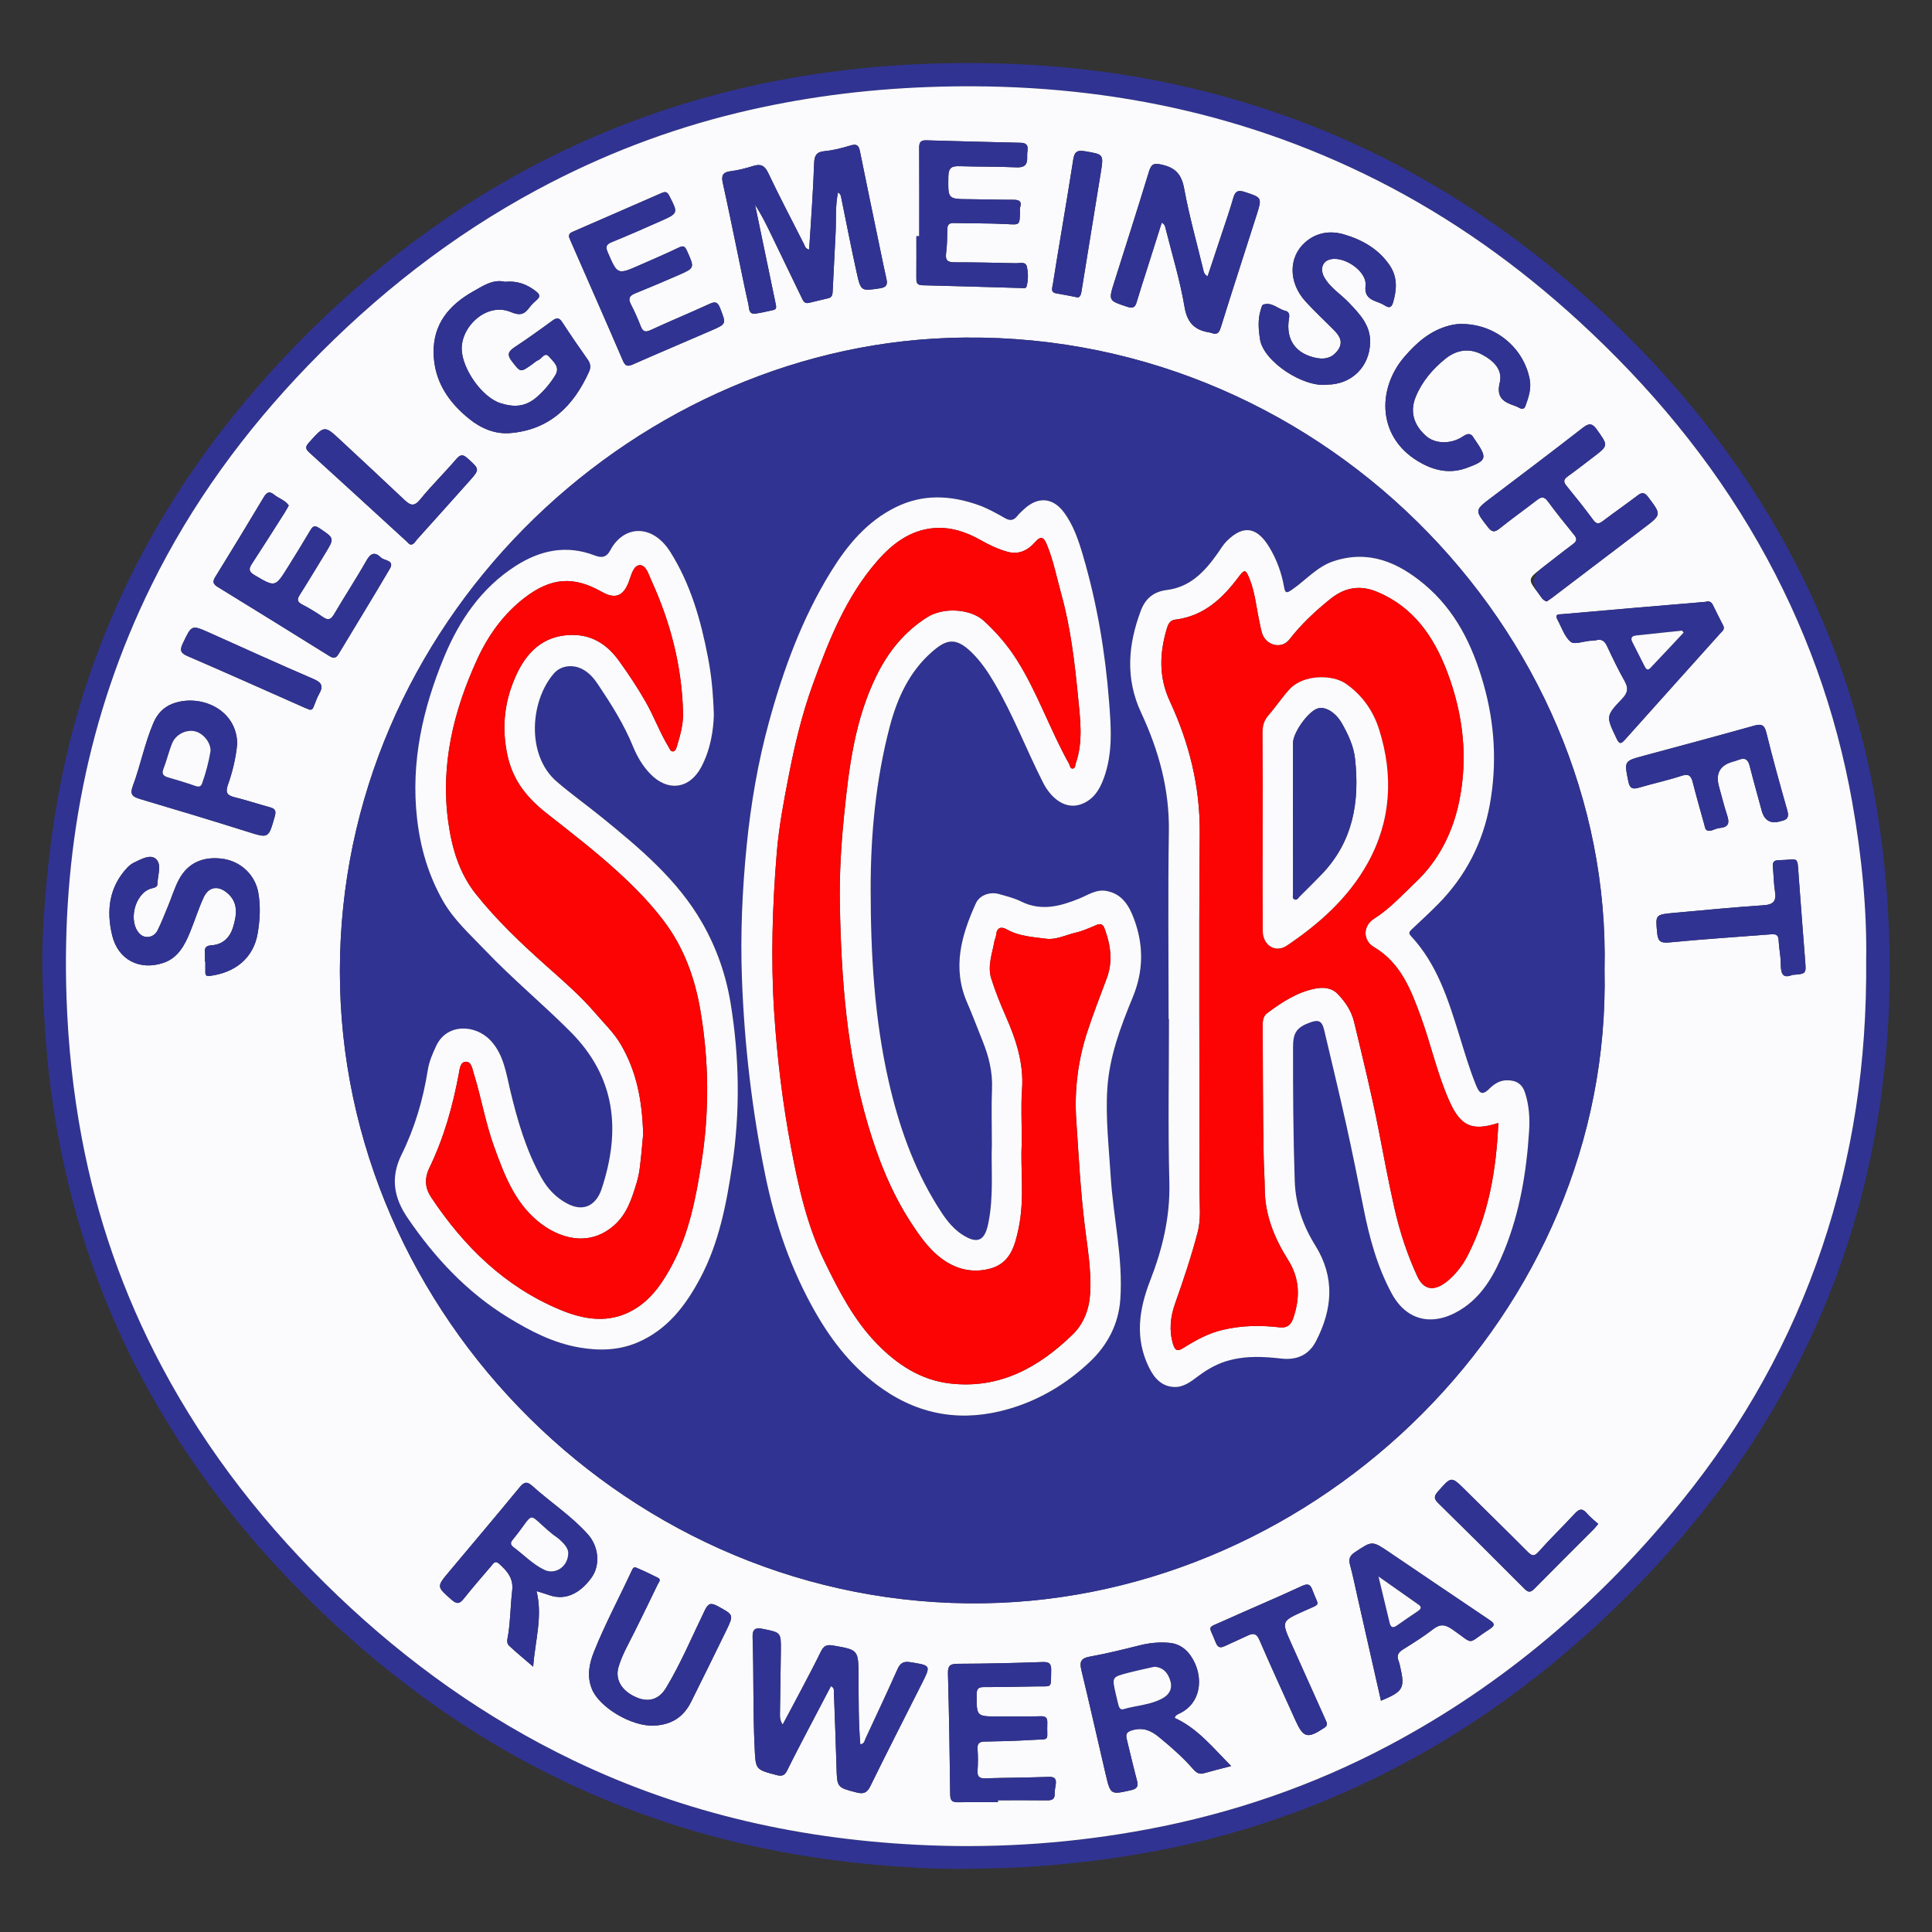 <?xml version="1.0" encoding="UTF-8"?>
<svg xmlns="http://www.w3.org/2000/svg" width="1000" height="1000" version="1.1" viewBox="0 0 1000 1000">
  <rect x="0" y="0" width="1000" height="1000" fill="#333333" stroke="none"/>
  <!-- Generator: Adobe Illustrator 28.7.0, SVG Export Plug-In . SVG Version: 1.2.0 Build 136)  -->
  <g>
    <g id="Ebene_1">
      <g>
        <path d="M497.48,967.37c-29.27-.16-60.95-2.93-92.42-8.75-39.4-7.29-77.15-19.44-113.28-36.69-43.28-20.65-82.14-47.76-117.44-80.17-38.84-35.66-71.84-75.94-97.42-122.12-16.09-29.04-28.62-59.56-37.54-91.62-8.35-29.99-13.63-60.41-15.82-91.44-1.28-18.09-2.23-36.18-1.3-54.3,2.08-40.86,7.87-81.04,20.01-120.32,17.77-57.51,46.51-108.76,85.1-154.72,30.09-35.84,64.29-67.16,102.84-93.68,30.67-21.11,63.45-38.2,98.35-51.2,32.05-11.94,65.04-20.1,98.92-24.78,31.05-4.29,62.23-5.69,93.52-4.6,33.92,1.18,67.46,5.6,100.39,13.78,40.48,10.05,78.96,25.25,115.27,45.95,35.37,20.17,67.42,44.61,96.89,72.67,40.77,38.81,74.49,82.82,99.46,133.35,17.84,36.11,30.29,74.07,37.37,113.73,4.09,22.9,6.43,45.97,7.34,69.27,1.06,27.17-.02,54.21-3.44,81.09-5.83,45.76-18.23,89.73-38.01,131.53-18.42,38.91-42.04,74.34-70.5,106.63-24.93,28.29-52.39,53.71-82.76,76.11-27.32,20.15-56.42,37.1-87.45,50.77-30.07,13.25-61.23,23.05-93.49,29.46-23.47,4.66-47.11,7.56-71,9.05-10.32.65-20.6.67-33.59,1ZM965.93,496.94c.44-25.04-2.18-53.31-7.16-81.43-8.45-47.67-24.68-92.48-48.62-134.5-24.7-43.36-56.29-81.16-92.99-114.82-31.46-28.86-65.94-53.43-104.07-72.73-73.11-37-150.91-51.4-232.42-48.41-33.4,1.23-66.29,5.48-98.75,13.33-36.26,8.77-70.78,22.09-103.63,39.72-44.56,23.91-83.81,54.81-118.85,91.12-32.72,33.89-60.28,71.54-81.11,113.88-33.1,67.28-46.47,138.66-43.89,213.34.84,24.33,3.36,48.43,7.85,72.36,7.8,41.53,21.54,80.97,41.32,118.29,23.69,44.7,54.61,83.88,91.13,118.77,36.27,34.65,76.57,63.44,121.85,85.23,58.21,28.01,119.86,41.51,184.09,44.05,38.03,1.5,75.83-1.26,113.28-8.29,43.81-8.22,85.52-22.49,124.9-43.38,59.57-31.59,109.68-74.58,151.92-126.89,31.77-39.35,56.14-82.85,72.31-130.85,15.85-47.13,23.28-95.59,22.84-148.79Z" fill="#303392"/>
        <path d="M965.93,496.94c.44,53.2-6.99,101.66-22.85,148.78-16.16,48-40.53,91.51-72.31,130.85-42.24,52.31-92.36,95.3-151.92,126.89-39.39,20.89-81.1,35.15-124.9,43.38-37.45,7.03-75.24,9.8-113.28,8.29-64.23-2.54-125.88-16.04-184.09-44.05-45.28-21.79-85.58-50.58-121.85-85.23-36.52-34.89-67.43-74.07-91.13-118.77-19.78-37.31-33.52-76.75-41.32-118.29-4.49-23.93-7.01-48.03-7.85-72.36-2.58-74.68,10.79-146.06,43.89-213.34,20.83-42.34,48.4-79.99,81.11-113.88,35.05-36.31,74.29-67.2,118.85-91.12,32.85-17.63,67.37-30.95,103.63-39.72,32.46-7.85,65.35-12.11,98.75-13.33,81.51-2.99,159.31,11.41,232.42,48.41,38.13,19.3,72.61,43.87,104.07,72.73,36.69,33.66,68.29,71.47,92.99,114.82,23.94,42.02,40.17,86.83,48.62,134.5,4.99,28.13,7.61,56.4,7.17,81.44ZM830.5,501.94c4.14-175.35-149.28-333.96-339.96-327.01-165.5,6.03-314.54,147.93-314.62,327.71-.07,177.91,150.75,330.01,333.33,327.21,173.23-2.67,325.16-150.08,321.25-327.91ZM433.77,99.58c1.48.97,1.48,2,1.68,2.95,2.63,12.86,5.12,25.74,7.96,38.56,2.17,9.82,2.34,9.59,12.13,8.13,3.63-.54,3.88-2.22,3.23-5.08-1.03-4.53-1.96-9.08-2.9-13.63-3.61-17.41-7.25-34.82-10.78-52.25-.58-2.86-1.56-3.93-4.69-3-4.45,1.32-9.02,2.57-13.62,2.98-4.18.37-5.24,2.34-5.37,6-.26,7.47-.7,14.94-1.14,22.41-.44,7.48-.97,14.96-1.47,22.53-2.03-.44-2.12-1.76-2.62-2.74-6.25-12.32-12.67-24.55-18.61-37.01-1.84-3.87-3.92-4.68-7.72-3.51-3.81,1.17-7.71,2.23-11.65,2.7-4.08.49-4.93,2.27-4.09,6.03,2.49,11.19,4.77,22.43,7.11,33.65,2.04,9.76,3.94,19.56,6.16,29.28.43,1.9.01,5.29,3.71,4.76,3.12-.45,6.2-1.2,9.28-1.88,1.56-.35,1.47-1.55,1.21-2.77-3.59-17.25-7.18-34.51-10.77-51.76,2.54,4.01,4.78,8.16,6.84,12.39,5.75,11.81,11.42,23.66,17.15,35.48.78,1.61,1.38,3.58,3.89,2.98,3.39-.81,6.79-1.6,10.18-2.45,1.8-.45,2.04-1.86,2.12-3.48.47-10.12.98-20.24,1.52-30.35.36-6.86-.26-13.79,1.26-20.92ZM430.08,872.75c1.71.79,1.5,1.87,1.53,2.84.47,12.97,1,25.93,1.36,38.9.29,10.76.22,10.69,10.45,13.31,3.39.87,5.33.27,7.03-3.2,8.71-17.77,17.74-35.37,26.62-53.05,4.85-9.66,4.79-9.47-5.83-11.19-3.72-.6-5.32.52-6.75,3.74-5.35,12-10.93,23.9-16.49,35.81-.51,1.1-.55,2.72-2.71,2.97-.99-11.8-.84-23.59-.91-35.36-.09-13.67-.05-13.53-13.48-15.84-3.37-.58-4.76.6-6.1,3.35-3.28,6.73-6.8,13.34-10.28,19.97-3.1,5.91-6.27,11.78-9.41,17.67-1.26-1.88-1.44-3.45-1.42-5.02.14-11.15.38-22.3.48-33.45.08-9.31-.01-9.19-9.22-11.06-4.12-.84-5.56.09-5.4,4.58.65,18.8.13,37.61,1.03,56.42.56,11.78.19,11.69,11.36,14.64,2.81.74,4.24.21,5.5-2.38,3.36-6.87,6.94-13.64,10.47-20.43,4.04-7.78,8.13-15.52,12.17-23.22ZM625.06,143.01c-1.99-1.09-2.02-2.49-2.32-3.72-3.36-13.88-7.24-27.67-9.82-41.7-1.34-7.28-4.41-10.75-11.51-12.35-4.09-.92-5.48-.45-6.68,3.47-5.83,19.06-11.89,38.05-17.91,57.05-3.14,9.92-3.15,9.8,6.71,13.05,2.71.89,3.97.38,4.76-2.3,1.6-5.41,3.36-10.78,5.07-16.16,2.62-8.28,5.25-16.56,7.96-25.1,1.6.91,1.72,1.89,1.95,2.84,3.37,13.55,7.53,26.96,9.83,40.69,1.4,8.34,5.28,12.09,12.92,13.29.33.05.66.12.97.24,2.72,1,3.92.29,4.86-2.75,6.05-19.52,12.45-38.92,18.61-58.41,2.84-8.99,2.67-8.9-6.39-11.86-3.37-1.1-4.77-.21-5.71,3.11-1.72,6.07-3.82,12.04-5.8,18.03-2.46,7.5-4.96,14.96-7.5,22.58ZM261.32,145.86c-6.09-1.47-11.23,2.05-16.4,4.97-12.33,6.95-20.7,16.71-20.49,31.73.2,14.53,7.54,25.46,18.43,34.25,6.11,4.93,13.35,8,21.19,7.36,20.39-1.67,32.86-14.03,40.87-31.85.94-2.1.78-4.06-.65-6.09-4.51-6.39-8.94-12.84-13.21-19.39-1.58-2.42-2.84-2.58-5.13-.89-6.43,4.73-12.94,9.37-19.6,13.78-3.28,2.17-4.02,3.9-1.35,7.32,4.49,5.74,4.26,5.92,10.37,1.58,1.09-.77,2.09-1.76,3.29-2.24,1.87-.74,3.32-4.58,5.73-1.61,2.11,2.6,5.7,5.1,3,9.5-2.57,4.2-5.53,7.71-9.36,11.1-6.16,5.45-12.16,5.43-18.86,3.34-9.62-2.99-19.76-17.61-20.16-27.67-.48-12.08,13-24.73,25.35-19.56,4.91,2.06,7.09,1.2,9.73-2.38,1.07-1.46,2.45-2.73,3.82-3.94,1.93-1.72,1.41-2.9-.42-4.34-4.64-3.65-9.75-5.62-16.15-4.97ZM608,889.19c.45-1.53,1.64-1.87,2.66-2.37,10.9-5.31,11.79-17.48,7.72-26.16-2.53-5.39-6.59-9.7-13.07-10.32-5.15-.49-10.25,0-15.32,1.27-8.54,2.13-17.09,4.28-25.74,5.82-4.6.82-5.62,2.5-4.55,6.93,4.34,17.92,8.35,35.93,12.56,53.88,2.55,10.86,2.6,10.74,13.23,8.34,3.01-.68,3.81-1.93,3.04-4.86-1.83-6.91-3.45-13.87-5.15-20.81-.68-2.77-.98-4.42,3.08-5.47,5.72-1.48,9.64.57,13.55,3.77,6.17,5.06,12.17,10.31,17.44,16.34,1.46,1.67,2.99,3.05,5.58,2.31,4.44-1.28,8.94-2.37,14.22-3.75-9.41-9.48-17.35-19.52-29.25-24.92ZM277.72,823.56c2.55.8,4.57,1.37,6.54,2.07,9.63,3.4,17.24-2.44,22.04-9.25,4.47-6.34,3.6-15.87-1.91-22.09-8.55-9.64-19.42-16.64-28.91-25.21-2.53-2.28-4.12-2.18-6.37.56-12.05,14.64-24.29,29.13-36.48,43.66-6.77,8.06-6.66,7.91,1.21,14.81,2.82,2.48,4.24,1.84,6.29-.74,4.56-5.72,9.36-11.26,14.13-16.81.99-1.15,1.93-3.09,3.97-1.26,4.16,3.73,7.64,7.52,6.88,13.96-.89,7.58-.89,15.26-2.07,22.84-.29,1.87-1.15,4.2.49,5.74,3.77,3.53,7.78,6.81,12.43,10.82,1.05-13.67,4.99-25.92,1.76-39.1ZM294.53,122.59c.23.61.43,1.24.7,1.85,9.07,20.71,18.21,41.38,27.14,62.15,1.26,2.93,2.43,3.25,5.2,2.03,13.54-5.97,27.18-11.71,40.75-17.61,7.74-3.36,7.57-3.38,4.45-11.41-1.18-3.04-2.32-3.79-5.45-2.34-10.11,4.66-20.42,8.89-30.52,13.57-2.92,1.35-4.09.77-5.18-2.02-1.5-3.87-3.19-7.68-5.1-11.36-1.57-3.02-.61-4.45,2.29-5.62,7.4-2.99,14.76-6.11,22.08-9.3,8.8-3.83,8.67-3.84,4.72-12.62-1.06-2.36-1.79-2.98-4.31-1.76-6.58,3.18-13.32,6.04-20.01,8.99-11.75,5.18-11.68,5.14-16.74-6.58-1.19-2.76-.83-4.05,2.07-5.23,8.47-3.44,16.84-7.12,25.19-10.83,9.3-4.13,9.23-4.17,4.62-13.11-.95-1.84-1.8-2.44-3.85-1.54-15.21,6.69-30.48,13.27-45.71,19.93-1.16.52-2.55,1.02-2.34,2.81ZM475.81,122.27h-1.48c0,7.15.03,14.3-.02,21.46-.02,2.18.04,3.84,3.03,3.91,16.95.4,33.9.95,50.84,1.43,1.13.03,2.85.44,3.17-.74.93-3.38.9-7.01.14-10.35-.63-2.74-3.61-1.69-5.62-1.74-10.64-.25-21.27-.47-31.91-.47-3.48,0-4.73-1.06-4.26-4.66.53-4.1.58-8.28.64-12.43.03-2.33.91-3.29,3.27-3.24,9.15.2,18.31.07,27.44.55,6.67.35,6.71.65,6.9-5.99.02-.83-.2-1.72.03-2.48,1.17-3.76-.86-4.13-3.87-4.12-7.32.02-14.64-.25-21.95-.29-11.79-.06-11.42-.02-11.29-11.66.06-5.15,2.22-5.55,6.27-5.42,9.64.33,19.31.13,28.94.58,4.19.2,5.73-1.32,5.6-5.23-.04-1.16-.01-2.34.16-3.48.43-2.79-.76-3.93-3.51-4-16.28-.38-32.56-.77-48.84-1.27-2.86-.09-3.73.98-3.72,3.77.09,15.29.04,30.58.04,45.87ZM149.47,261.66c-1.86-2.82-5.14-3.6-7.51-5.56-2.44-2.02-3.85-1.43-5.43,1.21-8.28,13.86-16.66,27.66-25.16,41.4-1.55,2.5-.97,3.69,1.32,5.1,19.29,11.85,38.54,23.75,57.75,35.73,2.2,1.37,3.45,1.23,4.81-1.04,8.81-14.71,17.83-29.29,26.49-44.08,2.66-4.55-2.83-4.1-4.58-5.84-3.04-3.02-5.25-2.42-7.5,1.57-5.31,9.41-11.29,18.43-16.74,27.76-1.69,2.89-3.11,3.3-5.82,1.44-3.43-2.35-6.99-4.55-10.68-6.45-2.63-1.36-2.78-2.64-1.27-5.01,4.46-7.02,8.72-14.18,13.07-21.27,4.98-8.13,4.89-7.98-2.9-13.22-2.65-1.78-3.54-.91-4.84,1.32-3.72,6.31-7.57,12.54-11.45,18.75-6.65,10.66-6.61,10.52-17.4,4.15-3.04-1.8-2.9-3.28-1.22-5.85,5.66-8.63,11.16-17.36,16.7-26.07.82-1.26,1.51-2.57,2.36-4.04ZM106.06,497.7h.23c0,1.83.01,3.66,0,5.48-.01,1.73.62,2.18,2.47,1.93,12.84-1.73,22.45-9.02,24.65-22.2,1.16-6.97,1.51-13.81.3-20.79-1.56-9.06-8.91-16.52-19.09-17.71-9.23-1.08-17.36,1.92-22.12,11.06-2.2,4.23-3.6,8.87-5.43,13.3-1.78,4.29-3.45,8.64-5.52,12.8-1.87,3.76-6.5,4.5-9.2,1.79-6.19-6.23-2.71-20.71,5.64-23.4,1.42-.46,3.47-.56,3.49-2.28.06-4.41,2.33-9.98-.61-12.93-2.91-2.92-7.85-.02-11.6,1.77-1.31.63-2.52,1.63-3.52,2.7-9.39,10.12-10.73,22.32-7.69,34.93,3.05,12.67,14.3,18.4,26.64,14.17,7.54-2.58,10.98-9.24,13.78-16.12,2.38-5.84,4.26-11.89,6.88-17.61,2.58-5.65,7.42-6.41,12.13-2.51,6.1,5.06,5.02,11.56,3.15,17.82-1.56,5.21-5.24,8.99-11.06,9.36-2.9.18-3.82,1.23-3.55,3.93.15,1.51.03,3.02.03,4.51ZM687.03,199.09c12.66-.12,21.91-9.33,22.16-21.91.18-8.91-5.4-14.61-10.92-20.45-4.3-4.55-9.95-7.83-13.01-13.57-1.87-3.51-.96-7.16,2.09-8.51,7.09-3.14,20.28,5.38,19.46,13.1-.52,4.89,1.49,6.85,5.38,8.28,1.56.57,3.15,1.18,4.54,2.06,2.21,1.41,3.49,1.27,4.31-1.49,1.96-6.63,2.38-13.13-1.66-19.15-5.75-8.56-14.34-13.39-23.83-16.15-7.06-2.05-14.27-1.02-20.13,4.24-8.53,7.66-8.54,20.65.21,30.35,4.67,5.18,9.83,9.9,14.74,14.87,2.85,2.89,5.02,6.08,2.35,10.16-2.54,3.88-6.34,5.25-10.84,4.45-11.16-1.98-16.58-9.52-14.67-20.64.36-2.08-.05-3.39-1.93-3.85-3.88-.96-7-4.77-11.47-3.2-.65.23-.95,1.68-1.24,2.63-1.58,5.05-1.19,10.13-.39,15.27,1.76,11.52,22.5,25.15,34.85,23.51ZM800.57,311.33c.98-.68,2.08-1.39,3.13-2.19,15.76-11.97,31.51-23.96,47.28-35.93,9.07-6.89,8.97-6.79,2.1-15.94-1.92-2.56-3.24-2.53-5.57-.74-5.81,4.44-11.84,8.6-17.67,13.02-2.05,1.55-3.34,2.09-5.19-.43-4.43-6.03-9.12-11.88-13.85-17.67-1.67-2.04-1.55-3.28.59-4.82,4.46-3.2,8.78-6.58,13.15-9.91,8.08-6.15,7.9-6.04,2.03-14.32-2.45-3.46-4.14-3.45-7.36-.94-15.62,12.15-31.42,24.09-47.2,36.03-8.78,6.64-8.75,6.52-1.89,15.32,1.93,2.48,3.28,2.99,5.93.86,6.35-5.1,13.02-9.81,19.46-14.82,2.28-1.77,3.75-1.94,5.65.65,4.34,5.89,8.92,11.61,13.55,17.28,1.65,2.01,1.56,3.28-.54,4.85-5.34,3.97-10.54,8.12-15.81,12.18-7.72,5.94-7.76,5.96-1.8,13.67,1.08,1.39,1.84,3.2,4.01,3.85ZM882.75,311.52c-12.09,1.02-24.19,2.02-36.28,3.06-12.59,1.08-25.17,2.18-37.75,3.29-1.75.15-4.26-.23-2.55,2.92,2.14,3.94,3.6,8.73,6.81,11.41,1.87,1.57,6.58-.25,10.02-.54,1-.08,2.04.03,2.98-.25,2.99-.87,4.58.35,5.84,3.05,2.81,6.02,5.68,12.03,8.95,17.81,2.09,3.7,2.03,6.1-1.16,9.44-8.6,8.99-8.27,9.16-2.94,20.41,1.37,2.89,2.17,3.24,4.35.8,16.39-18.37,32.87-36.67,49.3-55,1.05-1.18,2.66-2.14,1.56-4.23-1.86-3.53-3.59-7.13-5.37-10.71-.81-1.6-2.11-1.99-3.76-1.46ZM516.51,932.79v-.98c8.48,0,16.96-.07,25.44.04,2.66.03,4.09-.65,3.97-3.61-.07-1.63.4-3.29.57-4.94.29-2.78-.79-3.7-3.75-3.59-10.96.41-21.94.42-32.91.75-3.17.1-4.04-1.11-3.84-4.1.24-3.65.24-7.34,0-10.98-.19-2.78.68-3.89,3.53-3.94,7.97-.15,15.96-.32,23.91-.82,10.84-.68,8.25,1.2,8.66-8.86.12-3.02-1.09-3.52-3.83-3.43-7.15.23-14.32.1-21.48.11-11.41.01-11.32,0-11.26-11.51.02-2.85.92-3.71,3.73-3.7,8.98.03,17.97-.22,26.95-.34,8.94-.12,7.6,1.08,7.89-8.12.11-3.42-.75-4.64-4.45-4.5-14.62.53-29.26.85-43.89.91-3.88.02-5.2.9-5.09,4.97.57,20.95.93,41.91,1.16,62.87.04,3.33,1.43,3.85,4.22,3.81,6.82-.12,13.65-.04,20.47-.04ZM122.78,384.93c-.3-18.35-19.88-26.04-33.68-20.6-4.57,1.8-7.7,5.15-9.75,9.97-4.51,10.6-6.63,21.92-10.64,32.63-1.69,4.52.17,5.57,3.92,6.68,18.32,5.43,36.63,10.94,54.85,16.69,11.7,3.7,11.44,3.85,14.75-7.78.96-3.37-.29-4.07-2.87-4.78-5.92-1.64-11.77-3.56-17.74-5.04-3.78-.94-5.18-2.21-3.67-6.46,2.51-7.02,4.2-14.34,4.83-21.31ZM758.03,167.73c-2.68-.21-5.27.11-7.9.8-9.76,2.56-16.82,8.72-23.25,16.2-14.45,16.81-14.22,42.83,9.3,55.27,7.45,3.94,14.97,5.13,22.99,2.2,10.38-3.8,10.78-5.04,4.58-14.13-.28-.41-.62-.8-.85-1.23-1.47-2.72-3.09-2.67-5.61-.98-6.24,4.19-14.4,3.97-19.1-.13-6.47-5.66-8.5-12.66-5.49-20.14,3.24-8.03,8.79-14.52,15.38-19.86,5.61-4.55,12.26-5.83,19.1-2.18,5.82,3.11,10.74,7.76,9.09,14.53-1.95,7.95,2.22,10.12,8.01,12.05.78.26,1.51.69,2.26,1.06,1.46.73,2.45.56,3.07-1.16,1.6-4.41,3.08-8.9,2.18-13.63-3.06-16.12-17.19-28.03-33.76-28.67ZM338.67,893.17c8.91-.48,15.07-4.35,19.03-12.28,6.09-12.18,12.09-24.4,18.06-36.64,4.17-8.55,4.01-8.38-4.28-12.9-3.47-1.89-4.89-1.55-6.66,2.11-6.53,13.43-12.29,27.25-20.01,40.08-3.61,6-8.88,7.76-15.26,5.07-7.74-3.27-11.36-9.26-9.38-15.88,1.09-3.64,2.64-7.09,4.4-10.51,5.49-10.63,10.64-21.42,15.88-32.18.51-1.05,1.97-2.43.08-3.39-3.69-1.89-7.45-3.66-11.28-5.26-1.4-.58-1.92.84-2.42,1.91-6.43,13.85-13.66,27.33-19.34,41.52-2.52,6.31-3.83,12.66-1.13,19.38,3.84,9.58,20.68,19.6,32.31,18.97ZM714.79,880.29c11.63-4.87,12.49-6.44,9.91-17.74-.22-.97-.43-1.96-.8-2.88-1.05-2.6-.27-4.3,2.11-5.8,5.34-3.37,10.76-6.69,15.73-10.57,3.67-2.86,6.24-2.53,9.99.06,12.07,8.35,6.91,7.78,19.24-.07,3.49-2.22,2.3-3.28-.33-5.03-17.26-11.57-34.43-23.27-51.64-34.9-8.85-5.98-8.79-5.84-17.6.01-2.65,1.75-3.5,3.43-2.64,6.54,1.54,5.6,2.66,11.31,3.95,16.97,4.02,17.78,8.04,35.56,12.08,53.41ZM885.84,429.88c1.04-.32,2.75-1.17,4.53-1.35,4.59-.45,4.8-2.82,3.58-6.54-1.61-4.88-2.82-9.89-4.21-14.85q-2.81-10.08,7-12.84c1.12-.31,2.24-.64,3.31-1.06,3.3-1.29,4.79.06,5.6,3.3,1.95,7.73,4.14,15.39,6.21,23.09q2.1,7.76,9.88,5.41c.16-.05.32-.1.48-.14,3.08-.64,3.81-2.17,2.9-5.35-3.82-13.41-7.55-26.85-10.88-40.38-1.05-4.28-2.79-4.54-6.5-3.5-18.86,5.28-37.77,10.36-56.68,15.44-10.53,2.83-10.4,2.74-8.25,13.33.73,3.61,2.16,4.24,5.45,3.27,7.32-2.16,14.82-3.77,22.07-6.14,3.76-1.23,4.97-.05,5.82,3.33,1.88,7.4,4,14.74,6.03,22.1.44,1.52.35,3.56,3.66,2.88ZM927.72,504.6c7.19-.55,7.16-.55,6.64-7.15-1.14-14.56-2.28-29.13-3.34-43.7-.84-11.49.24-8.65-10.4-8.53-2.31.02-3.25,1.02-3,3.41.45,4.29.45,8.64,1.12,12.88.77,4.87-.79,6.7-5.86,7.04-15.57,1.05-31.11,2.53-46.66,3.97-9.55.89-9.36.98-8.45,10.54.42,4.37,1.99,5.15,6.32,4.73,17.52-1.7,35.09-2.82,52.65-4.2,2.33-.18,3.75.22,3.87,3.07.16,3.98,1.07,7.93,1.1,11.9.04,4.77.6,8.31,6.01,6.04ZM212.95,281.86c1.48-.29,2.02-1.66,2.88-2.62,9.03-10.01,18.02-20.05,26.99-30.11,5.58-6.26,5.49-6.21-.77-11.87-2.33-2.1-3.69-2.24-5.92.39-6.03,7.09-12.76,13.61-18.62,20.84-3.19,3.94-5.18,3.1-8.2.23-10.86-10.3-21.87-20.46-32.82-30.67-8.6-8.03-8.52-7.95-16.52.95-1.88,2.1-2.08,3.2.07,5.15,16.88,15.32,33.66,30.75,50.48,46.13.72.66,1.26,1.62,2.43,1.58ZM686.77,891.72c-.32-.72-.78-1.78-1.25-2.83-5.71-12.72-11.42-25.44-17.13-38.17-5.23-11.66-5.18-11.57,6.7-16.92,9.27-4.17,7.38-2.02,4.23-10.74-1.02-2.83-2.16-3.68-5.45-2.15-13.39,6.23-27.03,11.92-40.49,18.01-9.2,4.16-7.69,1.95-4.16,11.15,1.1,2.86,2.49,3.02,4.88,1.88,3.89-1.86,7.87-3.54,11.75-5.4,2.92-1.4,4.56-1.08,6.02,2.31,5.99,13.87,12.33,27.58,18.53,41.36,4.21,9.35,6.24,9.9,14.92,4.18.93-.61,1.66-1.11,1.45-2.68ZM827.24,788.78c-2.07-1.89-4.21-3.49-5.88-5.47-2.36-2.82-4.03-2.3-6.32.18-6.08,6.61-12.58,12.85-18.54,19.57-2.33,2.63-3.5,2.46-5.79.15-10.67-10.75-21.53-21.32-32.29-31.98-7.27-7.21-7.14-7.15-14.04.66-2.07,2.35-2.44,3.7-.02,6.07,14.98,14.68,29.86,29.48,44.65,44.35,2.03,2.04,3.2,2.04,5.19.01,10.15-10.33,20.45-20.53,30.68-30.78.7-.69,1.28-1.48,2.36-2.76ZM160.25,367.33c1.52.18,1.81-.86,2.19-1.76.91-2.14,1.58-4.41,2.74-6.4,2.27-3.93,1.45-5.86-2.92-7.73-18-7.72-35.81-15.87-53.7-23.87-9.47-4.23-9.33-4.16-13.86,5.32-1.63,3.4-1.55,5.02,2.32,6.69,20.28,8.73,40.42,17.78,60.62,26.71.91.39,1.85.73,2.61,1.04ZM557.38,153.85c1.08.35,1.99-.43,2.38-2.9,3.28-20.67,6.78-41.3,10.06-61.97,1.49-9.36,1.27-9.04-8.35-10.72-4.48-.78-5.43.85-6.01,4.59-1.95,12.64-4.1,25.24-6.18,37.85-1.46,8.85-2.98,17.68-4.34,26.54-.27,1.74-1.37,4.12,1.91,4.63,3.11.49,6.2,1.16,10.53,1.98Z" fill="#fbfbfd"/>
        <path d="M830.5,501.94c3.91,177.83-148.02,325.25-321.25,327.91-182.57,2.81-333.4-149.29-333.33-327.21.07-179.78,149.12-321.68,314.62-327.71,190.68-6.95,344.1,151.66,339.96,327.01ZM513.38,592.39c-.48,12.12,1.09,26.63-1.85,40.99-1.84,9-5.69,10.7-13.48,5.65-5.77-3.74-9.53-9.42-12.97-14.96-12.3-19.82-19.88-41.6-25.06-64.26-7.48-32.8-9.33-66.18-9.35-99.65-.02-28.33,2.67-56.49,9.87-84,3.84-14.67,10.08-28.34,21.68-38.58,7.52-6.64,12.37-7.98,20.62.02,4.73,4.59,8.34,9.91,11.65,15.51,9.83,16.64,16.67,34.74,25.39,51.93,4.29,8.46,11.87,14.3,20.01,11.14,6.09-2.36,9.14-7.2,11.35-13.09,4.9-13.09,3.86-26.63,2.83-40-1.98-25.57-6.24-50.8-13.48-75.48-2.35-8.02-4.97-15.93-10.08-22.65-5.64-7.43-13.26-7.94-20.18-1.64-1.35,1.23-2.74,2.47-3.87,3.9-1.79,2.25-3.75,2.38-6.11,1.07-4.48-2.51-8.88-5.06-13.81-6.82-14.53-5.18-28.83-5.88-42.94,1.1-14.89,7.36-25.07,19.67-33.53,33.38-14.86,24.08-24.49,50.37-31.97,77.57-5.8,21.07-9.46,42.6-11.61,64.19-2.28,22.78-3.31,45.74-2.45,68.77,1.27,34.33,5.21,68.26,12.1,101.9,5.1,24.9,13.21,48.59,25.86,70.76,8.95,15.69,19.85,29.37,34.81,39.77,20.21,14.06,42.09,17.15,65.43,10.35,15.9-4.63,29.94-13.09,41.88-24.36,9.09-8.58,14.89-19.45,15.78-32.44,1.48-21.46-3.68-42.39-4.99-63.63-.93-15.1-2.71-30.18-1.74-45.31,1.06-16.65,6.9-32.14,13.17-47.35,5.57-13.5,5.69-26.86.71-40.34-2.54-6.87-6.09-13.09-14.25-14.64-5.34-1.01-9.58,2.07-14.12,3.91-9.92,4.03-19.79,6.7-30.24,1.48-3.53-1.76-7.5-2.72-11.34-3.8-4.68-1.32-10.03.52-11.98,4.82-7.51,16.54-12.34,33.39-4.51,51.36,2.85,6.55,5.33,13.26,8,19.88,3.21,7.94,5.23,16.04,4.87,24.76-.39,8.8-.1,17.64-.1,28.79ZM604.87,527.43h.18c0,28.16-.55,56.33.2,84.46.47,17.92-3.56,34.56-9.94,50.94-5.8,14.91-8.03,29.83-.59,44.94,2.74,5.57,6.53,9.86,13.1,10.11,4.92.19,8.7-2.91,12.45-5.69,4.96-3.69,10.16-6.62,16.31-8.21,8.93-2.31,17.73-1.82,26.68-.81,7.83.89,14.14-1.74,17.88-8.97,8.57-16.57,9.98-33-.37-49.62-6.3-10.11-10.21-21.08-10.62-33.35-.77-23.13-.92-46.26-.87-69.4.02-7.44,1.94-10.17,9.04-12.71,4.28-1.54,6-.57,7.07,4.01,3.76,16.02,7.65,32.01,11.22,48.07,3.24,14.6,6.21,29.25,9.11,43.92,3.03,15.36,7.09,30.39,14.55,44.22,8.61,15.97,23.68,17.07,37.69,7.27,10.28-7.19,16.04-18.05,20.66-29.42,8.04-19.8,11.5-40.59,12.84-61.79.42-6.67.01-13.24-2.06-19.71-1.52-4.76-4.62-6.56-9.32-6.57-3.83-.01-6.79,1.97-9.24,4.41-3.85,3.85-5.28,2.04-6.9-1.96-3.45-8.48-5.99-17.26-8.69-25.98-5.69-18.32-11.41-36.58-24.89-51.06-1.51-1.62-.88-2.4.39-3.58,4.62-4.32,9.27-8.61,13.71-13.12,14.2-14.4,23.14-31.87,26.68-51.5,3.75-20.8,2.59-41.7-3.25-62.26-5.71-20.11-14.52-38.25-30.93-51.86-13.59-11.28-28.53-17.66-46.53-11.83-8.68,2.81-14.48,9.86-21.7,14.81-2.58,1.77-3.51,2.08-4.09-1.33-1.24-7.29-3.85-14.32-7.56-20.5-5.96-9.93-12.93-12.48-22.07-3.38-1.86,1.85-3.23,4.21-4.76,6.38-6.56,9.34-14.12,17.47-26.19,18.97-6.96.87-11.22,4.44-13.59,10.76-6.62,17.62-8.07,35.12.18,52.78,9.09,19.47,14.7,39.7,14.35,61.57-.51,32.34-.13,64.67-.13,96.99ZM369.49,369.89c-.41-11.87-1.31-20.79-3.01-29.63-3.68-19.21-8.98-37.92-19.49-54.57-9.33-14.78-24.19-13.82-31.04-.88-2.04,3.86-4.64,4.04-8.13,2.69-14.56-5.62-28.13-2.73-40.79,5.37-17.78,11.37-29.26,28.23-37.09,47.14-11.03,26.65-17.37,54.32-14.03,83.7,1.72,15.17,5.87,29.24,13.3,42.41,5.63,9.97,14.17,17.58,21.95,25.75,14,14.7,29.66,27.66,44.02,42.03,23.77,23.79,26.24,51.41,16.24,81.55-2.5,7.53-8.62,12.52-18.03,7.4-5.81-3.16-9.98-7.66-13.12-13.27-7.88-14.06-12.32-29.31-16.06-44.91-2.18-9.11-3.43-18.86-10.29-26.14-7.95-8.44-22.62-8.83-28.06,2.74-1.9,4.03-3.69,8.11-4.41,12.66-2.41,15.2-6.77,29.98-13.56,43.69-5.99,12.1-3.83,22.58,3.12,32.78,13.99,20.54,30.67,38.45,52.07,51.56,11.55,7.08,23.48,13.25,37.02,15.54,10.17,1.72,20.17,1.5,29.88-2.62,15.47-6.57,24.97-19.15,32.47-33.24,9.73-18.29,13.59-38.39,16.61-58.72,4.14-27.9,3.68-55.7-.83-83.46-2.39-14.74-7.27-28.73-14.67-41.68-12.72-22.26-32.02-38.43-51.52-54.31-7.86-6.4-16.14-12.29-23.82-18.89-15.84-13.6-13.83-41.7-1.52-55.95,3.59-4.16,9.6-4.84,14.54-2.39,3.75,1.86,6.26,4.91,8.48,8.25,6.83,10.24,13.38,20.58,18.06,32.11,2.01,4.94,4.85,9.81,8.73,13.86,9.06,9.48,20.44,8.07,26.54-3.51,4.89-9.37,6.25-19.54,6.44-27.06Z" fill="#303392"/>
        <path d="M433.77,99.58c-1.52,7.12-.9,14.06-1.26,20.9-.53,10.12-1.05,20.23-1.52,30.35-.07,1.63-.32,3.03-2.12,3.48-3.38.85-6.78,1.64-10.18,2.45-2.51.6-3.11-1.38-3.89-2.98-5.73-11.82-11.4-23.67-17.15-35.48-2.06-4.23-4.3-8.38-6.84-12.39,3.59,17.25,7.18,34.51,10.77,51.76.25,1.22.34,2.42-1.21,2.77-3.08.69-6.16,1.44-9.28,1.88-3.7.53-3.28-2.87-3.71-4.76-2.22-9.72-4.13-19.52-6.16-29.28-2.34-11.22-4.62-22.46-7.11-33.65-.84-3.75.01-5.53,4.09-6.03,3.94-.48,7.84-1.54,11.65-2.7,3.81-1.17,5.88-.36,7.72,3.51,5.94,12.46,12.37,24.7,18.61,37.01.5.98.59,2.3,2.62,2.74.5-7.57,1.03-15.05,1.47-22.53.44-7.47.88-14.94,1.14-22.41.13-3.66,1.19-5.63,5.37-6,4.6-.41,9.17-1.65,13.62-2.98,3.13-.93,4.11.14,4.69,3,3.53,17.43,7.17,34.84,10.78,52.25.94,4.55,1.88,9.1,2.9,13.63.65,2.86.4,4.54-3.23,5.08-9.79,1.46-9.96,1.69-12.13-8.13-2.84-12.81-5.33-25.7-7.96-38.56-.2-.93-.2-1.96-1.68-2.93Z" fill="#303392"/>
        <path d="M430.08,872.75c-4.04,7.7-8.13,15.44-12.17,23.2-3.53,6.79-7.11,13.56-10.47,20.43-1.27,2.59-2.69,3.12-5.5,2.38-11.17-2.95-10.79-2.86-11.36-14.64-.9-18.81-.38-37.62-1.03-56.42-.16-4.49,1.29-5.41,5.4-4.58,9.21,1.87,9.3,1.75,9.22,11.06-.1,11.15-.34,22.3-.48,33.45-.02,1.57.16,3.13,1.42,5.02,3.14-5.89,6.31-11.76,9.41-17.67,3.48-6.63,7-13.24,10.28-19.97,1.34-2.74,2.72-3.93,6.1-3.35,13.43,2.31,13.39,2.17,13.48,15.84.08,11.77-.08,23.56.91,35.36,2.16-.25,2.19-1.87,2.71-2.97,5.55-11.91,11.14-23.8,16.49-35.81,1.44-3.23,3.03-4.35,6.75-3.74,10.63,1.73,10.69,1.54,5.83,11.19-8.89,17.68-17.92,35.28-26.62,53.05-1.7,3.47-3.64,4.07-7.03,3.2-10.23-2.62-10.16-2.55-10.45-13.31-.36-12.97-.89-25.93-1.36-38.9-.03-.95.18-2.04-1.53-2.82Z" fill="#303392"/>
        <path d="M625.06,143.01c2.54-7.63,5.04-15.09,7.5-22.56,1.98-6,4.08-11.96,5.8-18.03.94-3.32,2.33-4.21,5.71-3.11,9.07,2.96,9.24,2.88,6.39,11.86-6.16,19.48-12.57,38.89-18.61,58.41-.94,3.05-2.14,3.75-4.86,2.75-.31-.11-.64-.19-.97-.24-7.64-1.2-11.52-4.96-12.92-13.29-2.3-13.73-6.46-27.14-9.83-40.69-.23-.94-.35-1.92-1.95-2.84-2.71,8.54-5.33,16.81-7.96,25.1-1.7,5.38-3.46,10.75-5.07,16.16-.79,2.67-2.05,3.19-4.76,2.3-9.86-3.25-9.86-3.13-6.71-13.05,6.02-19,12.08-37.99,17.91-57.05,1.2-3.92,2.59-4.39,6.68-3.47,7.1,1.6,10.17,5.07,11.51,12.35,2.58,14.03,6.46,27.81,9.82,41.7.3,1.22.33,2.61,2.32,3.7Z" fill="#303392"/>
        <path d="M261.32,145.86c6.39-.64,11.51,1.32,16.16,4.97,1.83,1.44,2.36,2.62.42,4.34-1.36,1.21-2.74,2.48-3.82,3.94-2.64,3.59-4.82,4.44-9.73,2.38-12.35-5.17-25.83,7.48-25.35,19.56.4,10.06,10.55,24.68,20.16,27.67,6.7,2.08,12.7,2.11,18.86-3.34,3.84-3.4,6.79-6.91,9.36-11.1,2.7-4.4-.89-6.9-3-9.5-2.41-2.97-3.86.86-5.73,1.61-1.2.48-2.21,1.47-3.29,2.24-6.11,4.34-5.87,4.15-10.37-1.58-2.68-3.42-1.93-5.15,1.35-7.32,6.66-4.41,13.17-9.05,19.6-13.78,2.3-1.69,3.56-1.53,5.13.89,4.27,6.55,8.7,13,13.21,19.39,1.43,2.03,1.59,3.99.65,6.09-8,17.82-20.47,30.18-40.87,31.85-7.84.64-15.09-2.43-21.19-7.36-10.89-8.79-18.23-19.72-18.43-34.25-.21-15.02,8.16-24.78,20.49-31.73,5.16-2.92,10.3-6.44,16.39-4.97Z" fill="#303392"/>
        <path d="M608,889.19c11.91,5.4,19.84,15.44,29.25,24.91-5.29,1.38-9.78,2.48-14.22,3.75-2.59.74-4.11-.64-5.58-2.31-5.27-6.03-11.27-11.29-17.44-16.34-3.91-3.2-7.84-5.25-13.55-3.77-4.06,1.05-3.75,2.7-3.08,5.47,1.7,6.94,3.32,13.9,5.15,20.81.78,2.93-.03,4.18-3.04,4.86-10.63,2.4-10.68,2.52-13.23-8.34-4.22-17.95-8.22-35.96-12.56-53.88-1.07-4.43-.05-6.11,4.55-6.93,8.65-1.54,17.2-3.69,25.74-5.82,5.07-1.26,10.17-1.76,15.32-1.27,6.49.62,10.54,4.93,13.07,10.32,4.08,8.68,3.18,20.85-7.72,26.16-1.03.51-2.22.85-2.66,2.38ZM597.69,862.71c-.32.06-.65.1-.97.17-4.35,1-8.73,1.91-13.06,3.04-8.11,2.11-8.1,2.17-6.25,10.49.43,1.94.96,3.86,1.39,5.79.32,1.4,1.04,2.96,2.51,2.51,6.96-2.09,14.55-2.2,20.93-5.99,3.39-2.01,4.76-5.26,3.27-9.44-1.36-3.85-3.68-6.2-7.82-6.57Z" fill="#303392"/>
        <path d="M277.72,823.56c3.23,13.18-.7,25.43-1.76,39.11-4.65-4.01-8.66-7.29-12.43-10.82-1.64-1.54-.78-3.87-.49-5.74,1.18-7.58,1.18-15.26,2.07-22.84.76-6.44-2.72-10.23-6.88-13.96-2.04-1.83-2.99.11-3.97,1.26-4.77,5.55-9.57,11.09-14.13,16.81-2.05,2.58-3.47,3.22-6.29.74-7.87-6.9-7.97-6.75-1.21-14.81,12.19-14.53,24.43-29.02,36.48-43.66,2.25-2.73,3.84-2.84,6.37-.56,9.49,8.57,20.36,15.58,28.91,25.21,5.52,6.22,6.38,15.75,1.91,22.09-4.8,6.81-12.41,12.65-22.04,9.25-1.98-.71-3.99-1.28-6.54-2.08ZM294.12,803.66c-.15-2.45-2.16-4.66-4.38-6.69-1.21-1.11-2.67-1.96-3.94-3-13.97-11.46-8.04-12.01-20.26,2.92-.11.13-.2.27-.3.39-1.09,1.31-.78,2.48.48,3.41,5.3,3.93,9.91,8.84,15.91,11.79,5.79,2.84,12.54-1.56,12.49-8.82Z" fill="#303392"/>
        <path d="M294.53,122.59c-.21-1.79,1.19-2.3,2.35-2.81,15.23-6.65,30.49-13.24,45.71-19.93,2.05-.9,2.9-.31,3.85,1.54,4.61,8.94,4.69,8.98-4.62,13.11-8.36,3.71-16.73,7.39-25.19,10.83-2.91,1.18-3.26,2.47-2.07,5.23,5.06,11.72,4.99,11.76,16.74,6.58,6.69-2.95,13.43-5.81,20.01-8.99,2.52-1.22,3.25-.6,4.31,1.76,3.94,8.78,4.08,8.79-4.72,12.62-7.32,3.19-14.67,6.31-22.08,9.3-2.9,1.17-3.86,2.6-2.29,5.62,1.91,3.68,3.59,7.5,5.1,11.36,1.09,2.79,2.26,3.37,5.18,2.02,10.1-4.68,20.41-8.91,30.52-13.57,3.14-1.45,4.27-.7,5.45,2.34,3.12,8.03,3.29,8.04-4.45,11.41-13.57,5.9-27.21,11.64-40.75,17.61-2.77,1.22-3.94.9-5.2-2.03-8.93-20.77-18.07-41.44-27.14-62.15-.28-.6-.49-1.24-.71-1.85Z" fill="#303392"/>
        <path d="M475.81,122.27c0-15.29.05-30.58-.05-45.87-.02-2.79.85-3.85,3.72-3.77,16.28.5,32.56.89,48.84,1.27,2.76.06,3.94,1.21,3.51,4-.18,1.14-.2,2.32-.16,3.48.13,3.92-1.41,5.43-5.6,5.23-9.63-.46-19.3-.26-28.94-.58-4.05-.14-6.21.26-6.27,5.42-.13,11.64-.5,11.59,11.29,11.66,7.32.04,14.64.31,21.95.29,3.01-.01,5.04.36,3.87,4.12-.24.76-.01,1.65-.03,2.48-.19,6.65-.23,6.35-6.9,5.99-9.13-.48-18.29-.34-27.44-.55-2.36-.05-3.23.91-3.27,3.24-.06,4.15-.11,8.33-.64,12.43-.47,3.61.77,4.66,4.26,4.66,10.64,0,21.28.23,31.91.47,2.01.05,4.99-1.01,5.62,1.74.76,3.34.79,6.96-.14,10.35-.33,1.18-2.05.77-3.17.74-16.95-.48-33.89-1.03-50.84-1.43-2.99-.07-3.05-1.73-3.03-3.91.05-7.15.02-14.3.02-21.46.51,0,1,0,1.49,0Z" fill="#303392"/>
        <path d="M149.47,261.66c-.85,1.47-1.54,2.79-2.34,4.04-5.54,8.7-11.05,17.44-16.7,26.07-1.69,2.57-1.82,4.05,1.22,5.85,10.79,6.37,10.74,6.51,17.4-4.15,3.88-6.21,7.73-12.44,11.45-18.75,1.31-2.22,2.19-3.1,4.84-1.32,7.79,5.24,7.88,5.09,2.9,13.22-4.35,7.1-8.61,14.25-13.07,21.27-1.51,2.38-1.36,3.66,1.27,5.01,3.69,1.91,7.25,4.1,10.68,6.45,2.71,1.86,4.13,1.45,5.82-1.44,5.45-9.33,11.43-18.36,16.74-27.76,2.25-3.99,4.46-4.59,7.5-1.57,1.75,1.74,7.25,1.29,4.58,5.84-8.66,14.79-17.68,29.37-26.49,44.08-1.36,2.26-2.61,2.41-4.81,1.04-19.21-11.98-38.46-23.88-57.75-35.73-2.29-1.41-2.87-2.6-1.32-5.1,8.49-13.73,16.88-27.53,25.16-41.4,1.58-2.64,2.99-3.23,5.43-1.21,2.34,1.95,5.62,2.74,7.49,5.56Z" fill="#303392"/>
        <path d="M106.06,497.7c0-1.5.12-3.01-.03-4.49-.27-2.7.65-3.75,3.55-3.93,5.82-.37,9.5-4.15,11.06-9.36,1.87-6.26,2.96-12.76-3.15-17.82-4.71-3.9-9.54-3.14-12.13,2.51-2.62,5.72-4.5,11.77-6.88,17.61-2.8,6.88-6.24,13.53-13.78,16.12-12.34,4.23-23.59-1.5-26.64-14.17-3.04-12.61-1.71-24.81,7.69-34.93,1-1.07,2.21-2.08,3.52-2.7,3.75-1.8,8.69-4.69,11.6-1.77,2.94,2.95.68,8.52.61,12.93-.03,1.72-2.07,1.82-3.49,2.28-8.35,2.68-11.83,17.16-5.64,23.4,2.7,2.72,7.33,1.98,9.2-1.79,2.06-4.16,3.74-8.51,5.52-12.8,1.83-4.43,3.23-9.07,5.43-13.3,4.76-9.14,12.89-12.13,22.12-11.06,10.18,1.19,17.52,8.65,19.09,17.71,1.2,6.97.86,13.81-.3,20.79-2.2,13.18-11.8,20.48-24.65,22.2-1.84.25-2.48-.2-2.47-1.93.01-1.83,0-3.66,0-5.48-.07-.02-.15-.02-.23-.02Z" fill="#303392"/>
        <path d="M687.03,199.09c-12.35,1.65-33.09-11.99-34.86-23.5-.79-5.14-1.19-10.22.39-15.27.29-.94.6-2.4,1.24-2.63,4.47-1.57,7.59,2.24,11.47,3.2,1.88.47,2.29,1.77,1.93,3.85-1.91,11.12,3.5,18.65,14.67,20.64,4.5.8,8.3-.57,10.84-4.45,2.67-4.08.5-7.28-2.35-10.16-4.9-4.97-10.07-9.69-14.74-14.87-8.75-9.7-8.73-22.69-.21-30.35,5.86-5.26,13.07-6.29,20.13-4.24,9.5,2.76,18.09,7.59,23.83,16.15,4.04,6.02,3.62,12.52,1.66,19.15-.82,2.76-2.1,2.9-4.31,1.49-1.39-.88-2.98-1.49-4.54-2.06-3.89-1.43-5.9-3.39-5.38-8.28.82-7.72-12.37-16.24-19.46-13.1-3.05,1.35-3.96,5-2.09,8.51,3.06,5.74,8.7,9.01,13.01,13.57,5.52,5.84,11.11,11.54,10.92,20.45-.25,12.57-9.49,21.78-22.15,21.9Z" fill="#303392"/>
        <path d="M800.57,311.33c-2.17-.65-2.93-2.46-4.01-3.86q-5.96-7.71,1.8-13.67c5.27-4.06,10.48-8.21,15.81-12.18,2.1-1.56,2.19-2.83.54-4.85-4.63-5.67-9.22-11.38-13.55-17.28-1.9-2.58-3.37-2.42-5.65-.65-6.44,5-13.1,9.71-19.46,14.82-2.65,2.13-4,1.62-5.93-.86-6.86-8.81-6.89-8.68,1.89-15.32,15.79-11.94,31.58-23.88,47.2-36.03,3.22-2.5,4.91-2.52,7.36.94,5.87,8.29,6.04,8.17-2.03,14.32-4.37,3.33-8.69,6.71-13.15,9.91-2.14,1.53-2.25,2.78-.59,4.82,4.74,5.79,9.43,11.64,13.85,17.67,1.85,2.53,3.14,1.99,5.19.43,5.83-4.42,11.86-8.58,17.67-13.02,2.33-1.78,3.65-1.81,5.57.74,6.87,9.15,6.97,9.05-2.1,15.94-15.76,11.97-31.51,23.96-47.28,35.93-1.04.81-2.15,1.52-3.13,2.2Z" fill="#303392"/>
        <path d="M882.75,311.52c1.65-.53,2.95-.14,3.76,1.47,1.78,3.57,3.52,7.17,5.37,10.71,1.1,2.09-.5,3.06-1.56,4.23-16.43,18.33-32.91,36.63-49.3,55-2.18,2.44-2.98,2.09-4.35-.8-5.33-11.26-5.66-11.42,2.94-20.41,3.19-3.33,3.24-5.74,1.16-9.44-3.26-5.78-6.13-11.79-8.95-17.81-1.26-2.7-2.86-3.92-5.84-3.05-.94.27-1.98.16-2.98.25-3.43.29-8.14,2.11-10.02.54-3.21-2.69-4.67-7.48-6.81-11.41-1.71-3.15.81-2.77,2.55-2.92,12.58-1.11,25.17-2.21,37.75-3.29,12.1-1.05,24.19-2.05,36.28-3.07ZM871.43,327.44c-.27-.34-.55-.69-.82-1.03-7.91.84-15.82,1.7-23.73,2.52-2.21.23-3.02,1.27-1.99,3.34,2.07,4.17,4.18,8.33,6.31,12.48.62,1.21,1.42,2.67,2.94,1.08,5.81-6.1,11.53-12.26,17.29-18.39Z" fill="#303392"/>
        <path d="M516.51,932.79c-6.82,0-13.65-.08-20.47.04-2.78.05-4.18-.48-4.22-3.81-.23-20.96-.59-41.92-1.16-62.87-.11-4.08,1.22-4.96,5.09-4.97,14.63-.06,29.26-.38,43.89-.91,3.7-.13,4.57,1.08,4.45,4.5-.3,9.21,1.04,8-7.89,8.12-8.98.12-17.97.36-26.95.34-2.82-.01-3.72.85-3.73,3.7-.06,11.51-.15,11.51,11.26,11.51,7.16,0,14.32.12,21.48-.11,2.74-.09,3.95.41,3.83,3.43-.41,10.06,2.17,8.17-8.66,8.86-7.96.5-15.94.67-23.91.82-2.85.05-3.71,1.16-3.53,3.94.25,3.65.24,7.33,0,10.98-.2,2.99.68,4.2,3.84,4.1,10.97-.34,21.95-.35,32.91-.75,2.96-.11,4.03.81,3.75,3.59-.17,1.65-.64,3.3-.57,4.94.13,2.96-1.31,3.65-3.97,3.61-8.48-.11-16.96-.04-25.44-.04v.98Z" fill="#303392"/>
        <path d="M122.78,384.93c-.64,6.97-2.32,14.29-4.82,21.32-1.51,4.25-.12,5.52,3.67,6.46,5.96,1.48,11.81,3.4,17.74,5.04,2.58.71,3.83,1.41,2.87,4.78-3.32,11.63-3.05,11.48-14.75,7.78-18.22-5.75-36.53-11.26-54.85-16.69-3.75-1.11-5.61-2.16-3.92-6.68,4.01-10.71,6.12-22.04,10.64-32.63,2.05-4.82,5.18-8.17,9.75-9.97,13.79-5.46,33.37,2.24,33.67,20.59ZM108.98,388.72c.13-4.31-3.63-9.09-8-10.17-4.49-1.11-9.96,1.5-11.87,6.16-1.76,4.3-2.78,8.89-4.49,13.21-1.16,2.93.2,3.81,2.57,4.51,4.62,1.37,9.25,2.72,13.79,4.31,1.75.61,2.96.59,3.6-1.21,1.96-5.47,3.44-11.07,4.4-16.81Z" fill="#303392"/>
        <path d="M758.03,167.72c16.58.65,30.7,12.56,33.76,28.67.9,4.72-.58,9.21-2.18,13.63-.62,1.72-1.62,1.9-3.07,1.16-.74-.37-1.47-.8-2.26-1.06-5.8-1.93-9.96-4.1-8.01-12.05,1.66-6.77-3.27-11.43-9.09-14.53-6.84-3.65-13.48-2.37-19.1,2.18-6.59,5.34-12.14,11.83-15.38,19.86-3.01,7.48-.98,14.48,5.49,20.14,4.7,4.11,12.86,4.33,19.1.13,2.52-1.69,4.14-1.74,5.61.98.24.44.57.82.85,1.23,6.2,9.09,5.8,10.33-4.58,14.13-8.01,2.93-15.53,1.74-22.99-2.2-23.52-12.44-23.75-38.46-9.3-55.27,6.43-7.48,13.49-13.64,23.25-16.2,2.63-.68,5.22-1,7.9-.8Z" fill="#303392"/>
        <path d="M338.67,893.17c-11.63.62-28.46-9.4-32.31-18.96-2.7-6.72-1.4-13.07,1.13-19.38,5.68-14.2,12.91-27.68,19.34-41.52.5-1.07,1.03-2.49,2.42-1.91,3.83,1.6,7.59,3.37,11.28,5.26,1.89.97.43,2.34-.08,3.39-5.23,10.75-10.39,21.55-15.88,32.18-1.76,3.42-3.31,6.87-4.4,10.51-1.98,6.62,1.64,12.61,9.38,15.88,6.38,2.69,11.65.93,15.26-5.07,7.72-12.83,13.48-26.65,20.01-40.08,1.78-3.66,3.19-4.01,6.66-2.11,8.29,4.51,8.45,4.35,4.28,12.9-5.97,12.24-11.97,24.46-18.06,36.64-3.96,7.92-10.12,11.8-19.03,12.27Z" fill="#303392"/>
        <path d="M714.79,880.29c-4.04-17.84-8.06-35.63-12.09-53.41-1.28-5.67-2.41-11.38-3.95-16.97-.85-3.11,0-4.79,2.64-6.54,8.81-5.85,8.76-5.98,17.6-.01,17.22,11.63,34.39,23.33,51.64,34.9,2.62,1.76,3.82,2.81.33,5.03-12.33,7.84-7.17,8.41-19.24.07-3.75-2.59-6.32-2.92-9.99-.06-4.97,3.88-10.38,7.2-15.73,10.57-2.38,1.5-3.17,3.2-2.11,5.8.37.92.58,1.91.8,2.88,2.59,11.29,1.74,12.87-9.9,17.74ZM713.51,816c2.16,8.95,3.99,16.44,5.77,23.95.6,2.52,1.77,2.81,3.83,1.35,3.5-2.5,7.09-4.88,10.65-7.3,1.39-.95,2.49-2,.55-3.38-6.55-4.64-13.12-9.22-20.8-14.62Z" fill="#303392"/>
        <path d="M885.84,429.88c-3.31.68-3.22-1.36-3.64-2.89-2.03-7.36-4.16-14.7-6.03-22.1-.86-3.37-2.06-4.56-5.82-3.33-7.25,2.37-14.74,3.98-22.07,6.14-3.29.97-4.72.34-5.45-3.27-2.14-10.59-2.28-10.5,8.25-13.33,18.91-5.08,37.83-10.17,56.68-15.44,3.71-1.04,5.45-.77,6.5,3.5,3.33,13.53,7.06,26.97,10.88,40.38.91,3.18.17,4.7-2.9,5.35-.16.03-.32.09-.48.14q-7.79,2.36-9.88-5.41c-2.08-7.69-4.27-15.36-6.21-23.09-.81-3.23-2.3-4.59-5.6-3.3-1.08.42-2.2.75-3.31,1.06q-9.81,2.76-7,12.84c1.38,4.96,2.6,9.97,4.21,14.85,1.22,3.71,1.01,6.08-3.58,6.54-1.79.19-3.51,1.03-4.55,1.36Z" fill="#303392"/>
        <path d="M927.72,504.6c-5.42,2.27-5.98-1.27-6.01-6.03-.03-3.97-.94-7.93-1.1-11.9-.12-2.85-1.53-3.25-3.87-3.07-17.55,1.37-35.13,2.5-52.65,4.2-4.33.42-5.9-.36-6.32-4.73-.92-9.56-1.1-9.65,8.45-10.54,15.54-1.44,31.09-2.92,46.66-3.97,5.07-.34,6.63-2.18,5.86-7.04-.67-4.25-.67-8.6-1.12-12.88-.25-2.39.69-3.38,3-3.41,10.64-.11,9.56-2.96,10.4,8.53,1.07,14.57,2.2,29.13,3.34,43.7.52,6.59.56,6.59-6.64,7.14Z" fill="#303392"/>
        <path d="M212.95,281.87c-1.17.04-1.71-.92-2.43-1.58-16.82-15.39-33.6-30.81-50.48-46.13-2.15-1.95-1.96-3.06-.07-5.15,8-8.9,7.91-8.98,16.52-.95,10.95,10.21,21.96,20.37,32.82,30.67,3.03,2.87,5.01,3.71,8.2-.23,5.85-7.23,12.58-13.74,18.62-20.84,2.23-2.62,3.6-2.49,5.92-.39,6.26,5.66,6.35,5.61.77,11.87-8.97,10.06-17.96,20.1-26.99,30.11-.85.95-1.39,2.33-2.88,2.62Z" fill="#303392"/>
        <path d="M686.77,891.72c.21,1.57-.52,2.07-1.43,2.67-8.68,5.72-10.71,5.17-14.92-4.18-6.21-13.77-12.55-27.49-18.53-41.36-1.46-3.39-3.11-3.71-6.02-2.31-3.89,1.87-7.86,3.54-11.75,5.4-2.39,1.14-3.79.98-4.88-1.88-3.53-9.2-5.04-6.99,4.16-11.15,13.46-6.09,27.1-11.77,40.49-18.01,3.29-1.53,4.43-.68,5.45,2.15,3.15,8.73,5.04,6.57-4.23,10.74-11.89,5.35-11.93,5.26-6.7,16.92,5.71,12.72,11.42,25.44,17.13,38.17.45,1.06.91,2.12,1.23,2.84Z" fill="#303392"/>
        <path d="M827.24,788.78c-1.08,1.28-1.66,2.07-2.35,2.75-10.23,10.26-20.53,20.45-30.68,30.78-1.99,2.03-3.16,2.02-5.19-.01-14.8-14.87-29.67-29.67-44.65-44.35-2.42-2.37-2.05-3.72.02-6.07,6.9-7.81,6.77-7.88,14.04-.66,10.76,10.67,21.61,21.24,32.29,31.98,2.29,2.31,3.46,2.48,5.79-.15,5.96-6.72,12.45-12.95,18.54-19.57,2.29-2.49,3.95-3,6.32-.18,1.66,2,3.8,3.59,5.87,5.48Z" fill="#303392"/>
        <path d="M160.25,367.33c-.76-.31-1.7-.65-2.61-1.05-20.19-8.93-40.34-17.98-60.62-26.71-3.87-1.67-3.95-3.28-2.32-6.69,4.53-9.49,4.39-9.56,13.86-5.32,17.88,7.99,35.7,16.15,53.7,23.87,4.37,1.87,5.19,3.81,2.92,7.73-1.15,1.99-1.83,4.26-2.74,6.4-.38.91-.67,1.95-2.19,1.77Z" fill="#303392"/>
        <path d="M557.38,153.85c-4.34-.82-7.42-1.49-10.53-1.97-3.29-.51-2.18-2.89-1.91-4.63,1.36-8.86,2.88-17.7,4.34-26.54,2.08-12.62,4.24-25.22,6.18-37.85.58-3.74,1.53-5.37,6.01-4.59,9.62,1.67,9.83,1.36,8.35,10.72-3.28,20.67-6.78,41.3-10.06,61.97-.39,2.45-1.3,3.24-2.38,2.89Z" fill="#303392"/>
        <path d="M513.38,592.39c0-11.16-.29-20,.08-28.81.37-8.72-1.66-16.81-4.87-24.76-2.67-6.62-5.15-13.33-8-19.88-7.83-17.97-3-34.82,4.51-51.36,1.96-4.31,7.31-6.14,11.98-4.82,3.84,1.08,7.8,2.04,11.34,3.8,10.46,5.22,20.32,2.55,30.24-1.48,4.54-1.84,8.78-4.93,14.12-3.91,8.16,1.55,11.71,7.78,14.25,14.64,4.98,13.48,4.86,26.84-.71,40.34-6.28,15.22-12.11,30.7-13.17,47.35-.97,15.14.81,30.22,1.74,45.31,1.31,21.24,6.47,42.16,4.99,63.63-.89,12.98-6.7,23.86-15.78,32.44-11.94,11.27-25.97,19.73-41.88,24.36-23.34,6.8-45.22,3.7-65.43-10.35-14.95-10.4-25.85-24.08-34.81-39.77-12.65-22.17-20.76-45.86-25.86-70.76-6.89-33.64-10.83-67.57-12.1-101.9-.85-23.03.18-45.99,2.45-68.77,2.16-21.59,5.82-43.12,11.61-64.19,7.48-27.2,17.11-53.49,31.97-77.57,8.46-13.71,18.64-26.02,33.53-33.38,14.11-6.97,28.41-6.27,42.94-1.1,4.92,1.75,9.33,4.31,13.81,6.82,2.36,1.32,4.32,1.19,6.11-1.07,1.13-1.43,2.52-2.66,3.87-3.9,6.92-6.3,14.54-5.79,20.18,1.64,5.1,6.73,7.72,14.63,10.08,22.65,7.24,24.68,11.5,49.91,13.48,75.48,1.04,13.37,2.07,26.9-2.83,40-2.21,5.9-5.26,10.73-11.35,13.09-8.15,3.16-15.72-2.67-20.01-11.14-8.72-17.19-15.56-35.29-25.39-51.93-3.31-5.6-6.92-10.92-11.65-15.51-8.24-8-13.09-6.66-20.62-.02-11.61,10.24-17.84,23.92-21.68,38.58-7.2,27.51-9.89,55.68-9.87,84,.02,33.46,1.87,66.84,9.35,99.65,5.17,22.66,12.76,44.44,25.06,64.26,3.44,5.55,7.2,11.22,12.97,14.96,7.8,5.05,11.64,3.35,13.48-5.65,2.96-14.33,1.39-28.85,1.87-40.97ZM528.88,591.71c-.84,12.91,1.62,28.62-1.65,44.13-1.93,9.16-4.37,18.17-15.01,20.88-7.69,1.96-15.14.81-22.02-3.38-8.22-5.01-13.63-12.78-18.67-20.51-10.23-15.69-17.11-33.15-22.35-50.96-10.91-37.08-13.75-75.36-14.46-113.83-.28-15.16.61-30.24,2.12-45.32,2.52-25.17,5.51-50.11,16.98-73.28,6.14-12.4,14.45-22.54,26.02-29.91,8.54-5.43,22.61-4.42,29.39,1.79,6.52,5.97,12.24,12.57,17.02,20.12,10.82,17.08,17.23,36.33,27.09,53.86.55.97.49,2.64,1.95,2.5,1.37-.14,1.21-1.75,1.58-2.82,3.86-11.26,2.25-22.93,1.15-34.17-1.75-17.8-3.8-35.7-8.62-53.05-2.44-8.78-4.13-17.77-7.69-26.23-1.53-3.65-3.11-4.17-5.88-.99-3.72,4.27-8.45,6.69-14.23,5.09-4.95-1.37-9.57-3.54-14.1-6.12-7.43-4.22-15.68-6.93-24.27-6.16-12.09,1.07-21.29,8.03-29.03,16.87-16.33,18.64-25.21,41.29-33.5,64.1-5.55,15.27-9.31,31.08-12.42,47.09-2.57,13.21-5.1,26.51-6.2,39.81-2.26,27.49-3.14,55.06-1.36,82.73,1.52,23.61,4.38,47.03,8.75,70.16,3.8,20.12,8.23,40.22,17.42,59.03,7.49,15.34,15.18,30.28,27.22,42.59,10.37,10.6,22.42,18.52,37.35,20.32,25.7,3.11,46.19-8.19,63.82-25.38,5.71-5.57,8.57-13.11,9.02-21.58.62-11.6-1.37-22.88-2.77-34.25-2.26-18.32-3.23-36.75-4.45-55.15-1.04-15.62.89-30.9,5.75-45.74,3.05-9.31,6.63-18.45,10.05-27.64,3.27-8.78,1.97-17.28-1.17-25.76-.98-2.65-2.43-2.55-4.65-1.59-3.34,1.44-6.72,2.95-10.23,3.76-5.16,1.19-10.21,3.88-15.53,3.16-6.84-.92-13.89-1.26-20.2-4.83-2.79-1.58-5.18-1.08-5.49,2.9-.09,1.13-.73,2.21-.92,3.35-1.11,6.35-3.64,12.73-1.61,19.18,2.09,6.64,4.71,13.15,7.52,19.53,5.34,12.14,9.4,24.41,8.41,38.03-.63,8.29-.13,16.65-.13,27.67Z" fill="#fbfbfd"/>
        <path d="M604.87,527.43c0-32.32-.38-64.65.13-96.96.35-21.87-5.26-42.1-14.35-61.57-8.25-17.67-6.79-35.16-.18-52.78,2.38-6.33,6.63-9.89,13.59-10.76,12.07-1.51,19.63-9.64,26.19-18.97,1.53-2.17,2.9-4.53,4.76-6.38,9.14-9.09,16.11-6.55,22.07,3.38,3.71,6.19,6.32,13.21,7.56,20.5.58,3.41,1.51,3.1,4.09,1.33,7.22-4.95,13.02-12,21.7-14.81,18-5.84,32.94.55,46.53,11.83,16.4,13.61,25.22,31.75,30.93,51.86,5.84,20.56,7,41.46,3.25,62.26-3.54,19.63-12.48,37.1-26.68,51.5-4.44,4.5-9.09,8.8-13.71,13.12-1.27,1.19-1.9,1.96-.39,3.58,13.48,14.48,19.2,32.74,24.89,51.06,2.71,8.71,5.24,17.49,8.69,25.98,1.62,3.99,3.05,5.81,6.9,1.96,2.44-2.44,5.4-4.42,9.24-4.41,4.71.01,7.8,1.81,9.32,6.57,2.07,6.47,2.48,13.04,2.06,19.71-1.35,21.2-4.8,41.99-12.84,61.79-4.62,11.37-10.37,22.23-20.66,29.42-14.02,9.8-29.08,8.7-37.69-7.27-7.46-13.84-11.53-28.87-14.55-44.22-2.89-14.67-5.87-29.33-9.11-43.92-3.56-16.06-7.46-32.05-11.22-48.07-1.07-4.58-2.79-5.55-7.07-4.01-7.1,2.55-9.02,5.28-9.04,12.71-.05,23.14.1,46.27.87,69.4.41,12.27,4.33,23.24,10.62,33.35,10.35,16.62,8.94,33.05.37,49.62-3.74,7.24-10.06,9.86-17.88,8.97-8.95-1.02-17.75-1.51-26.68.81-6.15,1.59-11.35,4.52-16.31,8.21-3.74,2.78-7.53,5.88-12.45,5.69-6.57-.25-10.36-4.54-13.1-10.11-7.43-15.1-5.21-30.03.59-44.94,6.38-16.38,10.41-33.02,9.94-50.94-.74-28.14-.2-56.31-.2-84.46-.06-.03-.12-.03-.18-.03ZM775.55,581.25c-13.46,4.31-19.46,1.86-25.33-11.25-6.32-14.13-9.56-29.37-14.86-43.87-5.08-13.89-10.36-27.76-24.28-35.98-5.74-3.39-5.73-10.93.06-14.6,8.31-5.26,14.73-12.44,21.72-19.06,12.02-11.38,19.12-25.9,22.37-41.59,4.72-22.72,2.08-45.37-6.17-67.13-6.93-18.27-17.47-33.65-36.36-41.48-8.7-3.61-16.61-2.34-24.15,3.74-7.82,6.3-15.01,13-21.19,20.97-4.09,5.27-12.25,3.05-14.17-3.38-.62-2.07-.97-4.21-1.43-6.33-1.59-7.44-2.22-15.07-5.22-22.24-1.57-3.75-2.23-4.77-5.12-.87-8.39,11.31-18.22,20.76-33.17,22.53-2.88.34-3.72,2.63-4.37,4.84-3.73,12.6-4.17,24.9,1.59,37.32,10.03,21.63,15.72,44.15,15.51,68.41-.52,61.97-.06,123.95-.1,185.93,0,6.8.79,13.76-.93,20.39-3.26,12.52-7.37,24.8-11.7,37-2.42,6.82-3.25,13.78-1.11,21.04,1.19,4.04,2.75,3.68,5.56,1.92,6.34-3.96,12.77-7.51,20.28-9.27,9.73-2.28,19.43-2.43,29.16-1.29,4.38.51,6.18-1.53,7.31-4.92,3.45-10.36,3.45-20.11-2.75-29.96-6.93-11.02-11.96-23.02-12.07-36.49-.05-5.64-.45-11.29-.57-16.91-.46-22.81-.37-45.64-.5-68.46-.01-2.27.45-4.48,2.28-5.84,7.62-5.68,15.54-10.94,25.07-12.77,4.15-.8,8.42-.43,11.61,2.94,3.92,4.14,7,8.69,8.38,14.45,4.48,18.72,9.11,37.4,12.77,56.3,2.56,13.19,5.04,26.41,7.98,39.52,2.76,12.3,6.63,24.29,11.95,35.76,4.15,8.95,10.74,6.52,15.79,2.26,4.17-3.52,7.62-7.89,10.17-12.85,11.11-21.55,14.92-44.77,15.99-68.78Z" fill="#fbfbfd"/>
        <path d="M369.49,369.89c-.18,7.52-1.55,17.7-6.48,27.05-6.1,11.58-17.48,12.98-26.54,3.51-3.87-4.05-6.72-8.92-8.73-13.86-4.68-11.52-11.22-21.87-18.06-32.11-2.23-3.34-4.74-6.39-8.48-8.25-4.94-2.45-10.95-1.77-14.54,2.39-12.32,14.25-14.32,42.35,1.52,55.95,7.68,6.6,15.96,12.49,23.82,18.89,19.5,15.89,38.8,32.05,51.52,54.31,7.4,12.95,12.28,26.94,14.67,41.68,4.51,27.76,4.97,55.56.83,83.46-3.02,20.33-6.88,40.44-16.61,58.72-7.5,14.09-17,26.67-32.47,33.24-9.71,4.12-19.71,4.34-29.88,2.62-13.54-2.29-25.47-8.46-37.02-15.54-21.4-13.11-38.08-31.03-52.07-51.56-6.95-10.2-9.11-20.68-3.12-32.78,6.79-13.71,11.15-28.49,13.56-43.69.72-4.55,2.52-8.63,4.41-12.66,5.45-11.58,20.12-11.18,28.06-2.74,6.86,7.28,8.11,17.03,10.29,26.14,3.74,15.59,8.18,30.84,16.06,44.91,3.14,5.61,7.31,10.11,13.12,13.27,9.41,5.12,15.53.13,18.03-7.4,10-30.13,7.53-57.76-16.24-81.55-14.35-14.37-30.02-27.33-44.02-42.03-7.78-8.17-16.32-15.78-21.95-25.75-7.43-13.16-11.58-27.24-13.3-42.41-3.33-29.38,3-57.05,14.03-83.7,7.83-18.91,19.3-35.77,37.09-47.14,12.67-8.1,26.23-10.99,40.79-5.37,3.5,1.35,6.09,1.17,8.13-2.69,6.84-12.94,21.71-13.91,31.04.88,10.51,16.65,15.82,35.36,19.49,54.57,1.73,8.85,2.64,17.76,3.05,29.64ZM332.9,587.07c-.39,4.03-.88,10.16-1.6,16.27-.35,2.96-.89,5.94-1.75,8.78-2.45,8.11-4.99,16.23-11.69,22.12-13.08,11.52-28.82,6.84-39.84-2.46-11.94-10.08-17.17-24.19-22.29-38.31-4.49-12.35-6.6-25.36-10.52-37.86-.73-2.34-1.14-6.26-4.24-6.05-2.79.19-3.05,3.84-3.52,6.38-3.13,16.73-7.72,33.06-15.13,48.39-2.79,5.76-2.31,10.65.9,15.47,16.92,25.4,38.04,46.16,66.64,58.09,12.47,5.2,25.36,7.34,37.94.12,9.44-5.42,15.32-14.26,20.23-23.53,8.68-16.35,12.11-34.28,15-52.42,4.22-26.56,3.96-53.01-.57-79.43-2.87-16.73-8.59-32.38-18.98-46.09-6.96-9.18-14.92-17.29-23.43-25.08-11.8-10.79-24.43-20.54-36.96-30.38-10.19-8-17.56-16.95-20.41-30.03-3.3-15.17-1.45-29.33,5.15-42.98,5.95-12.3,15.4-19.92,29.8-19.4,9.91.36,17.26,5.73,22.78,13.4,4.94,6.86,9.63,13.9,13.84,21.29,4.28,7.52,7.23,15.67,11.7,23.06.6.99,1.03,2.48,2.23,2.5,1.59.03,1.89-1.72,2.25-2.88,1.7-5.56,3.26-11.18,3.12-17.08-.58-24.1-6.5-46.95-16.51-68.76-1.36-2.96-2.65-7.95-6.06-7.67-3.11.25-4.23,5.03-5.42,8.31-2.83,7.79-7.13,9.44-14.15,5.45-14.61-8.3-26.24-7.27-39.65,2.93-11.18,8.51-19.14,19.75-24.79,32.09-12.19,26.63-19.06,54.57-14.94,84.21,1.87,13.47,5.69,26.45,14.29,37.25,10.8,13.56,23.36,25.49,36.3,37.01,8.94,7.96,18.01,15.8,25.8,24.92,4.42,5.17,9.38,9.89,12.88,15.85,8.06,13.74,11.12,28.72,11.6,46.52Z" fill="#fbfbfd"/>
        <path d="M597.69,862.71c4.14.37,6.46,2.72,7.84,6.57,1.49,4.18.11,7.42-3.27,9.44-6.38,3.8-13.97,3.9-20.93,5.99-1.47.44-2.19-1.11-2.51-2.51-.44-1.94-.96-3.86-1.39-5.79-1.86-8.32-1.86-8.37,6.25-10.49,4.32-1.13,8.7-2.04,13.06-3.04.3-.07.62-.12.95-.17Z" fill="#fbfbfd"/>
        <path d="M294.12,803.66c.05,7.25-6.7,11.66-12.51,8.81-6-2.94-10.61-7.85-15.91-11.79-1.25-.93-1.56-2.1-.48-3.41.11-.13.2-.26.3-.39,12.22-14.93,6.29-14.38,20.26-2.92,1.28,1.05,2.73,1.89,3.94,3,2.24,2.04,4.25,4.25,4.4,6.7Z" fill="#fbfbfd"/>
        <path d="M871.43,327.44c-5.76,6.13-11.48,12.3-17.29,18.38-1.51,1.59-2.32.13-2.94-1.08-2.13-4.14-4.24-8.3-6.31-12.48-1.03-2.07-.22-3.11,1.99-3.34,7.91-.82,15.82-1.68,23.73-2.52.27.35.54.69.82,1.04Z" fill="#fbfbfd"/>
        <path d="M108.98,388.72c-.96,5.73-2.44,11.34-4.39,16.81-.64,1.8-1.86,1.82-3.6,1.21-4.54-1.59-9.17-2.94-13.79-4.31-2.37-.7-3.72-1.58-2.57-4.51,1.7-4.32,2.73-8.91,4.49-13.21,1.91-4.66,7.38-7.27,11.87-6.16,4.36,1.08,8.12,5.86,7.99,10.17Z" fill="#fbfbfd"/>
        <path d="M713.51,816c7.68,5.39,14.26,9.98,20.79,14.62,1.94,1.38.84,2.43-.55,3.38-3.56,2.42-7.15,4.8-10.65,7.3-2.05,1.46-3.23,1.17-3.83-1.35-1.77-7.5-3.6-14.99-5.76-23.95Z" fill="#fbfbfd"/>
        <path d="M528.88,591.71c0-11.02-.49-19.39.11-27.67.99-13.62-3.06-25.89-8.41-38.03-2.81-6.38-5.43-12.88-7.52-19.53-2.03-6.46.5-12.83,1.61-19.18.2-1.14.84-2.21.92-3.35.31-3.98,2.7-4.48,5.49-2.9,6.31,3.56,13.36,3.91,20.2,4.83,5.32.72,10.37-1.97,15.53-3.16,3.52-.81,6.9-2.32,10.23-3.76,2.22-.96,3.67-1.05,4.65,1.59,3.13,8.48,4.44,16.99,1.17,25.76-3.42,9.19-7,18.33-10.05,27.64-4.86,14.84-6.79,30.11-5.75,45.74,1.22,18.41,2.19,36.83,4.45,55.15,1.4,11.37,3.4,22.65,2.77,34.25-.45,8.47-3.31,16.01-9.02,21.58-17.64,17.19-38.12,28.49-63.82,25.38-14.93-1.81-26.98-9.72-37.35-20.32-12.04-12.31-19.73-27.25-27.22-42.59-9.19-18.81-13.62-38.91-17.42-59.03-4.37-23.13-7.22-46.55-8.75-70.16-1.79-27.67-.91-55.24,1.36-82.73,1.09-13.29,3.63-26.59,6.2-39.81,3.11-16.01,6.87-31.82,12.42-47.09,8.29-22.82,17.17-45.47,33.5-64.1,7.74-8.83,16.94-15.79,29.03-16.87,8.59-.76,16.84,1.94,24.27,6.16,4.53,2.58,9.15,4.75,14.1,6.12,5.78,1.6,10.51-.82,14.23-5.09,2.78-3.18,4.35-2.66,5.88.99,3.56,8.46,5.26,17.45,7.69,26.23,4.82,17.35,6.87,35.25,8.62,53.05,1.1,11.25,2.72,22.91-1.15,34.17-.37,1.07-.21,2.68-1.58,2.82-1.46.15-1.4-1.53-1.95-2.5-9.86-17.53-16.27-36.78-27.09-53.86-4.78-7.55-10.51-14.14-17.02-20.12-6.78-6.21-20.85-7.23-29.39-1.79-11.58,7.37-19.89,17.51-26.02,29.91-11.47,23.17-14.46,48.11-16.98,73.28-1.51,15.08-2.4,30.17-2.12,45.32.71,38.47,3.55,76.75,14.46,113.83,5.24,17.81,12.13,35.27,22.35,50.96,5.04,7.73,10.45,15.5,18.67,20.51,6.88,4.19,14.34,5.33,22.02,3.38,10.65-2.71,13.08-11.72,15.01-20.88,3.28-15.5.83-31.22,1.67-44.13Z" fill="#fc0404"/>
        <path d="M775.55,581.25c-1.07,24.01-4.88,47.24-15.97,68.81-2.55,4.96-6,9.33-10.17,12.85-5.04,4.25-11.63,6.69-15.79-2.26-5.32-11.47-9.19-23.46-11.95-35.76-2.94-13.11-5.42-26.33-7.98-39.52-3.66-18.9-8.29-37.58-12.77-56.3-1.38-5.77-4.46-10.32-8.38-14.45-3.19-3.37-7.46-3.74-11.61-2.94-9.53,1.83-17.45,7.09-25.07,12.77-1.83,1.37-2.3,3.57-2.28,5.84.13,22.82.04,45.64.5,68.46.11,5.62.52,11.27.57,16.91.11,13.47,5.14,25.48,12.07,36.49,6.2,9.86,6.2,19.6,2.75,29.96-1.13,3.39-2.93,5.43-7.31,4.92-9.74-1.14-19.43-.99-29.16,1.29-7.51,1.76-13.93,5.3-20.28,9.27-2.81,1.76-4.37,2.12-5.56-1.92-2.15-7.26-1.31-14.22,1.11-21.04,4.33-12.2,8.44-24.48,11.7-37,1.72-6.62.93-13.59.93-20.39.04-61.98-.42-123.96.1-185.93.21-24.26-5.48-46.78-15.51-68.41-5.76-12.42-5.32-24.72-1.59-37.32.65-2.21,1.49-4.5,4.37-4.84,14.95-1.76,24.77-11.21,33.17-22.53,2.89-3.9,3.54-2.88,5.12.87,3,7.17,3.63,14.8,5.22,22.24.45,2.11.81,4.26,1.43,6.33,1.92,6.43,10.07,8.65,14.17,3.38,6.19-7.97,13.38-14.67,21.19-20.97,7.55-6.08,15.45-7.35,24.15-3.74,18.9,7.83,29.43,23.21,36.36,41.48,8.26,21.76,10.89,44.41,6.17,67.13-3.26,15.68-10.36,30.2-22.37,41.59-6.99,6.62-13.41,13.8-21.72,19.06-5.8,3.67-5.8,11.21-.06,14.6,13.92,8.22,19.2,22.09,24.28,35.98,5.31,14.5,8.54,29.74,14.86,43.87,5.85,13.08,11.85,15.53,25.31,11.22ZM653.58,429.86c0,17.31-.04,34.62.02,51.93.03,7.51,6.55,11.63,12.5,7.63,16.72-11.26,31.68-24.6,41.61-42.31,12.34-22,13.66-45.58,6.14-69.45-3.03-9.63-8.71-17.84-17.3-23.79-6.86-4.76-21.9-4.87-29.04,2.89-3.96,4.3-7.12,9.17-10.94,13.54-2.21,2.53-3.07,5.28-3.04,8.65.11,16.96.05,33.94.05,50.91Z" fill="#fc0404"/>
        <path d="M332.9,587.07c-.48-17.8-3.55-32.78-11.6-46.51-3.5-5.96-8.46-10.68-12.88-15.85-7.79-9.12-16.87-16.96-25.8-24.92-12.93-11.52-25.5-23.45-36.3-37.01-8.6-10.8-12.42-23.78-14.29-37.25-4.12-29.64,2.75-57.58,14.94-84.21,5.65-12.34,13.6-23.58,24.79-32.09,13.41-10.21,25.05-11.23,39.65-2.93,7.02,3.99,11.31,2.34,14.15-5.45,1.19-3.28,2.31-8.05,5.42-8.31,3.41-.28,4.71,4.71,6.06,7.67,10,21.81,15.93,44.66,16.51,68.76.14,5.9-1.41,11.52-3.12,17.08-.36,1.17-.66,2.91-2.25,2.88-1.19-.02-1.63-1.51-2.23-2.5-4.47-7.39-7.42-15.54-11.7-23.06-4.21-7.4-8.9-14.44-13.84-21.29-5.52-7.68-12.87-13.04-22.78-13.4-14.4-.52-23.85,7.1-29.8,19.4-6.6,13.65-8.45,27.82-5.15,42.98,2.85,13.08,10.22,22.03,20.41,30.03,12.53,9.84,25.16,19.58,36.96,30.38,8.51,7.78,16.47,15.9,23.43,25.08,10.39,13.71,16.12,29.36,18.98,46.09,4.53,26.42,4.79,52.87.57,79.43-2.88,18.14-6.32,36.07-15,52.42-4.92,9.26-10.79,18.11-20.23,23.53-12.58,7.22-25.47,5.09-37.94-.12-28.6-11.94-49.71-32.69-66.64-58.09-3.21-4.82-3.69-9.71-.9-15.47,7.42-15.33,12-31.66,15.13-48.39.47-2.53.73-6.19,3.52-6.38,3.1-.21,3.5,3.72,4.24,6.05,3.92,12.5,6.03,25.51,10.52,37.86,5.12,14.11,10.35,28.23,22.29,38.31,11.02,9.3,26.76,13.98,39.84,2.46,6.69-5.89,9.24-14,11.69-22.12.86-2.85,1.4-5.83,1.75-8.78.73-6.11,1.22-12.25,1.6-16.28Z" fill="#fc0404"/>
        <path d="M653.58,429.86c0-16.98.07-33.95-.05-50.93-.02-3.37.83-6.12,3.04-8.65,3.82-4.37,6.98-9.23,10.94-13.54,7.14-7.76,22.18-7.65,29.04-2.89,8.59,5.96,14.27,14.17,17.3,23.79,7.52,23.87,6.2,47.45-6.14,69.45-9.94,17.72-24.89,31.05-41.61,42.31-5.95,4-12.47-.11-12.5-7.63-.07-17.29-.02-34.6-.02-51.91ZM669.27,422.43c0,13.3-.01,26.61.03,39.91,0,1.08-.59,2.54.69,3.16,1.34.65,1.98-.8,2.74-1.54,3.79-3.74,7.56-7.49,11.26-11.32,16.38-16.95,19.87-37.71,17.36-60.06-.73-6.46-3.54-12.44-6.74-18.09-3.34-5.91-8.77-9.03-12.67-7.76-4.88,1.59-12.66,12.5-12.66,17.79-.01,12.63-.01,25.27-.01,37.91Z" fill="#fbfbfd"/>
        <path d="M669.27,422.43v-37.91c0-5.29,7.78-16.2,12.66-17.79,3.9-1.27,9.33,1.86,12.67,7.76,3.19,5.65,6.01,11.63,6.74,18.09,2.51,22.35-.98,43.11-17.36,60.06-3.7,3.83-7.47,7.58-11.26,11.32-.76.75-1.4,2.2-2.74,1.54-1.28-.62-.68-2.08-.69-3.16-.03-13.31-.02-26.61-.02-39.91Z" fill="#303392"/>
      </g>
    </g>
  </g>
</svg>